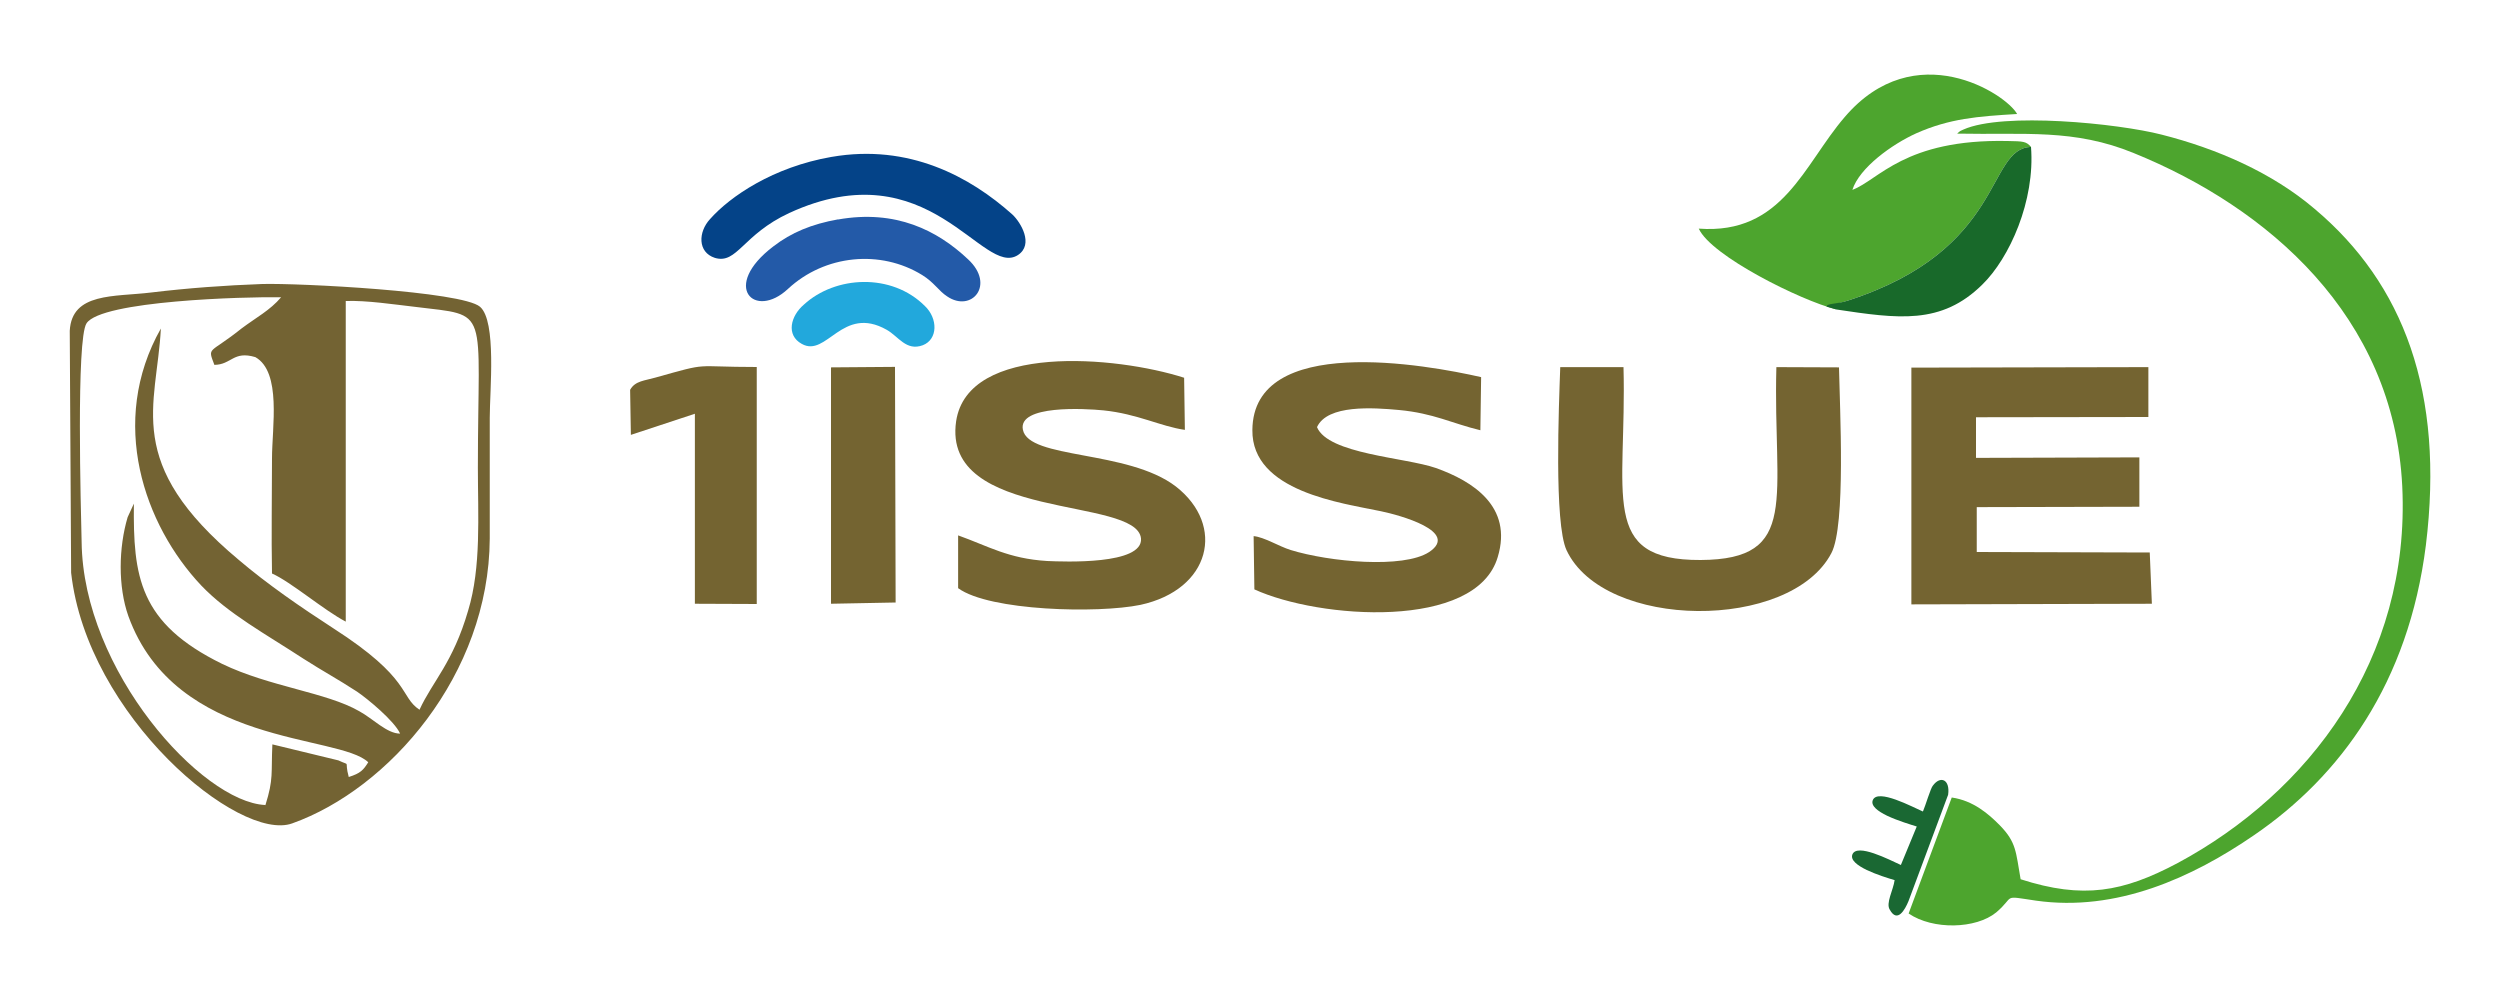 <?xml version="1.0" encoding="UTF-8"?> <svg xmlns="http://www.w3.org/2000/svg" id="Calque_1" data-name="Calque 1" viewBox="0 0 200 80"><defs><style> .cls-1 { fill: #22a8dc; } .cls-1, .cls-2, .cls-3, .cls-4, .cls-5, .cls-6, .cls-7, .cls-8 { fill-rule: evenodd; } .cls-2 { fill: #736333; } .cls-3 { fill: #746431; } .cls-4 { fill: #1a6833; } .cls-5 { fill: #4da52e; } .cls-6 { fill: #18692a; } .cls-7 { fill: #044388; } .cls-8 { fill: #235aa8; } </style></defs><path class="cls-2" d="M5.69,45.82c1.28,11.48,13.46,21.59,17.69,20.05,7.73-2.76,15.74-11.88,15.8-22.78v-9.66c0-2.2.56-7.74-.78-8.89-1.45-1.24-14.52-1.9-17.41-1.82-3,.11-5.9.32-8.9.68-2.95.36-6.34-.02-6.51,3.06l.11,19.36ZM21.21,64.4c-5.06-.24-14.57-10.73-14.68-21.05-.06-2.63-.44-16.2.39-17.48,1.17-1.82,12.68-2.14,15.57-2.09-.89,1.05-2,1.62-3.17,2.5-2.61,2.09-2.73,1.41-2.17,2.91,1.39-.02,1.5-1.15,3.28-.62,2.11,1.2,1.33,5.62,1.33,8.1,0,3.06-.06,6.16,0,9.21,1.5.66,4.17,2.95,5.9,3.85v-25.65c1.67-.06,3.89.28,5.56.47,6.06.75,5.01-.17,5.01,12.87,0,3.8.28,7.95-.78,11.43-1.22,4.19-2.84,5.64-3.89,7.93-1.61-1.07-.61-2.48-6.9-6.52-2.61-1.69-5.28-3.53-7.56-5.47-9.29-7.76-6.56-12.25-6.23-18.51-4.23,7.48-1.33,15.73,3.23,20.56,2.17,2.27,5.17,3.89,8.18,5.86,1.56,1,2.73,1.62,4.28,2.63.83.56,3,2.35,3.45,3.36-1.06,0-2.17-1.2-3.28-1.8-2.61-1.5-7.17-1.95-10.96-3.78-6.67-3.27-7.12-7.01-7.06-12.82l-.5,1.09c-.72,2.42-.78,5.54.06,7.91,3.78,10.45,16.85,9.43,19.19,11.69-.39.62-.61.88-1.56,1.18-.39-1.43.22-.83-.83-1.33l-5.28-1.28c-.11,2.33.11,2.74-.56,4.87Z"></path><path class="cls-5" d="M156.58,10.69c5.39.11,9.34-.41,14.13,1.56,10.68,4.34,20.8,13,21.47,26.65.67,13.87-7.51,24.52-17.96,30.14-4.39,2.33-7.56,2.91-12.57,1.3-.39-2.2-.33-2.95-1.67-4.32-.89-.9-2.11-1.97-3.84-2.22l-3.45,9.28c1.95,1.33,5.39,1.24,7.01-.09,1.56-1.33.39-1.35,3.17-.94,6.45.92,12.51-1.84,17.46-5.24,6.9-4.72,12.35-12.16,13.74-23.19,1.5-12.23-1.78-20.92-8.9-26.91-3.39-2.89-7.79-4.81-12.24-5.94-3.5-.9-12.68-1.82-15.85-.41-.39.17-.28.15-.5.32"></path><polygon class="cls-3" points="158.08 33.38 171.87 33.36 171.87 29.37 152.91 29.41 152.91 48.35 172.15 48.3 171.98 44.2 158.14 44.16 158.14 40.57 171.15 40.54 171.15 36.59 158.08 36.63 158.08 33.38"></polygon><path class="cls-3" d="M100.29,42.9l.06,4.25c5.17,2.37,17.74,3.29,19.47-2.59,1.22-4.04-2-6.07-4.95-7.12-2.45-.85-8.62-1.11-9.51-3.27.83-1.82,4.5-1.56,6.56-1.37,2.78.26,4.23,1.07,6.51,1.62l.06-4.25c-4.39-1-18.24-3.51-18.3,4.23-.06,4.94,7.17,5.84,10.29,6.5,1.45.3,6.34,1.62,3.84,3.27-2.06,1.33-7.95.79-11.07-.17-.95-.3-2.11-1.03-2.95-1.11"></path><path class="cls-3" d="M76.66,47.06c2.5,1.82,11.18,2.03,14.57,1.33,5.62-1.22,6.84-6.35,2.84-9.47-3.84-2.95-11.79-2.16-12.24-4.55-.39-1.99,4.95-1.69,6.45-1.54,2.73.28,4.56,1.28,6.51,1.56l-.06-4.17c-5.45-1.75-17.3-2.78-18.24,3.48-1.17,8.04,14.46,5.98,14.79,9.38.17,2.12-6.17,1.86-7.51,1.8-3.11-.19-4.73-1.2-7.12-2.05v4.23Z"></path><path class="cls-5" d="M146.85,24.75c.22-.66-.17-.32,1-.71,12.63-4.1,11.01-12.14,14.63-12.29-.39-.43-.56-.45-1.89-.47-8.23-.17-10.29,3.12-12.4,3.91.56-1.77,3.17-3.65,5.12-4.53,2.67-1.18,4.89-1.35,8.06-1.54-.89-1.62-8.18-6.33-13.79.24-3.28,3.8-4.95,9.43-11.68,8.93,1,2.2,8.18,5.75,10.96,6.45"></path><path class="cls-3" d="M147.12,29.39l-5.01-.02c-.28,10.49,1.95,15.39-6.06,15.43-8.18.04-5.9-5.15-6.17-15.43h-5.06c-.11,3.08-.5,12.46.5,14.64,3,6.41,17.91,6.5,21.19.24,1.17-2.22.67-11.61.61-14.85"></path><path class="cls-3" d="M50.41,31.18l.06,3.61,5.12-1.69v15.2l4.95.02v-18.96c-5.28,0-3.62-.41-8.12.85-.83.24-1.61.26-2,.96"></path><polygon class="cls-3" points="66.48 48.3 71.65 48.2 71.6 29.35 66.48 29.39 66.48 48.3"></polygon><path class="cls-7" d="M66.53,12.55c-4.67.81-8.12,3.16-9.73,4.98-.95,1.03-1,2.65.39,3.1,1.78.53,2.22-1.86,5.95-3.59,11.23-5.17,15.46,5.22,18.3,3.36,1.28-.85.22-2.61-.44-3.23-3.39-3.04-8.29-5.69-14.46-4.62"></path><path class="cls-8" d="M67.04,17.55c-2.11.38-3.73,1.05-5.17,2.16-4.23,3.21-1.5,5.9,1.17,3.4,2.95-2.74,7.4-3.16,10.73-1.11.95.58,1.33,1.28,2,1.71,1.95,1.33,3.89-.92,1.67-2.97-2.45-2.31-5.78-4-10.4-3.18"></path><path class="cls-6" d="M146.85,24.75c5.01.75,8.45,1.26,11.74-1.99,2.17-2.12,4.23-6.69,3.89-11.01-3.62.15-2,8.19-14.63,12.29-.95.32-1.72.21-1.72.49.17.04.67.21.72.21"></path><path class="cls-1" d="M64.31,24.37c-1.06.9-1.45,2.44-.17,3.14,2,1.13,3.23-3.14,6.79-1.13.95.53,1.56,1.73,2.89,1.24,1.22-.47,1.22-2.14.17-3.14-2.67-2.67-7.17-2.42-9.68-.11"></path><path class="cls-4" d="M153.85,64.87l-.02.05c-.79-.34-3.64-1.88-4.01-.9-.17.45.41.88,1.15,1.24.87.41,1.96.73,2.37.86l-1.27,3.08c-.94-.43-3.52-1.77-3.88-.84-.17.45.41.88,1.15,1.24.78.37,1.75.67,2.23.81h0c-.11.8-.72,1.85-.39,2.36.61,1.11,1.22,0,1.5-.68l3.17-8.51c.17-1.22-.61-1.56-1.22-.73-.17.17-.61,1.65-.78,2.03"></path></svg> 